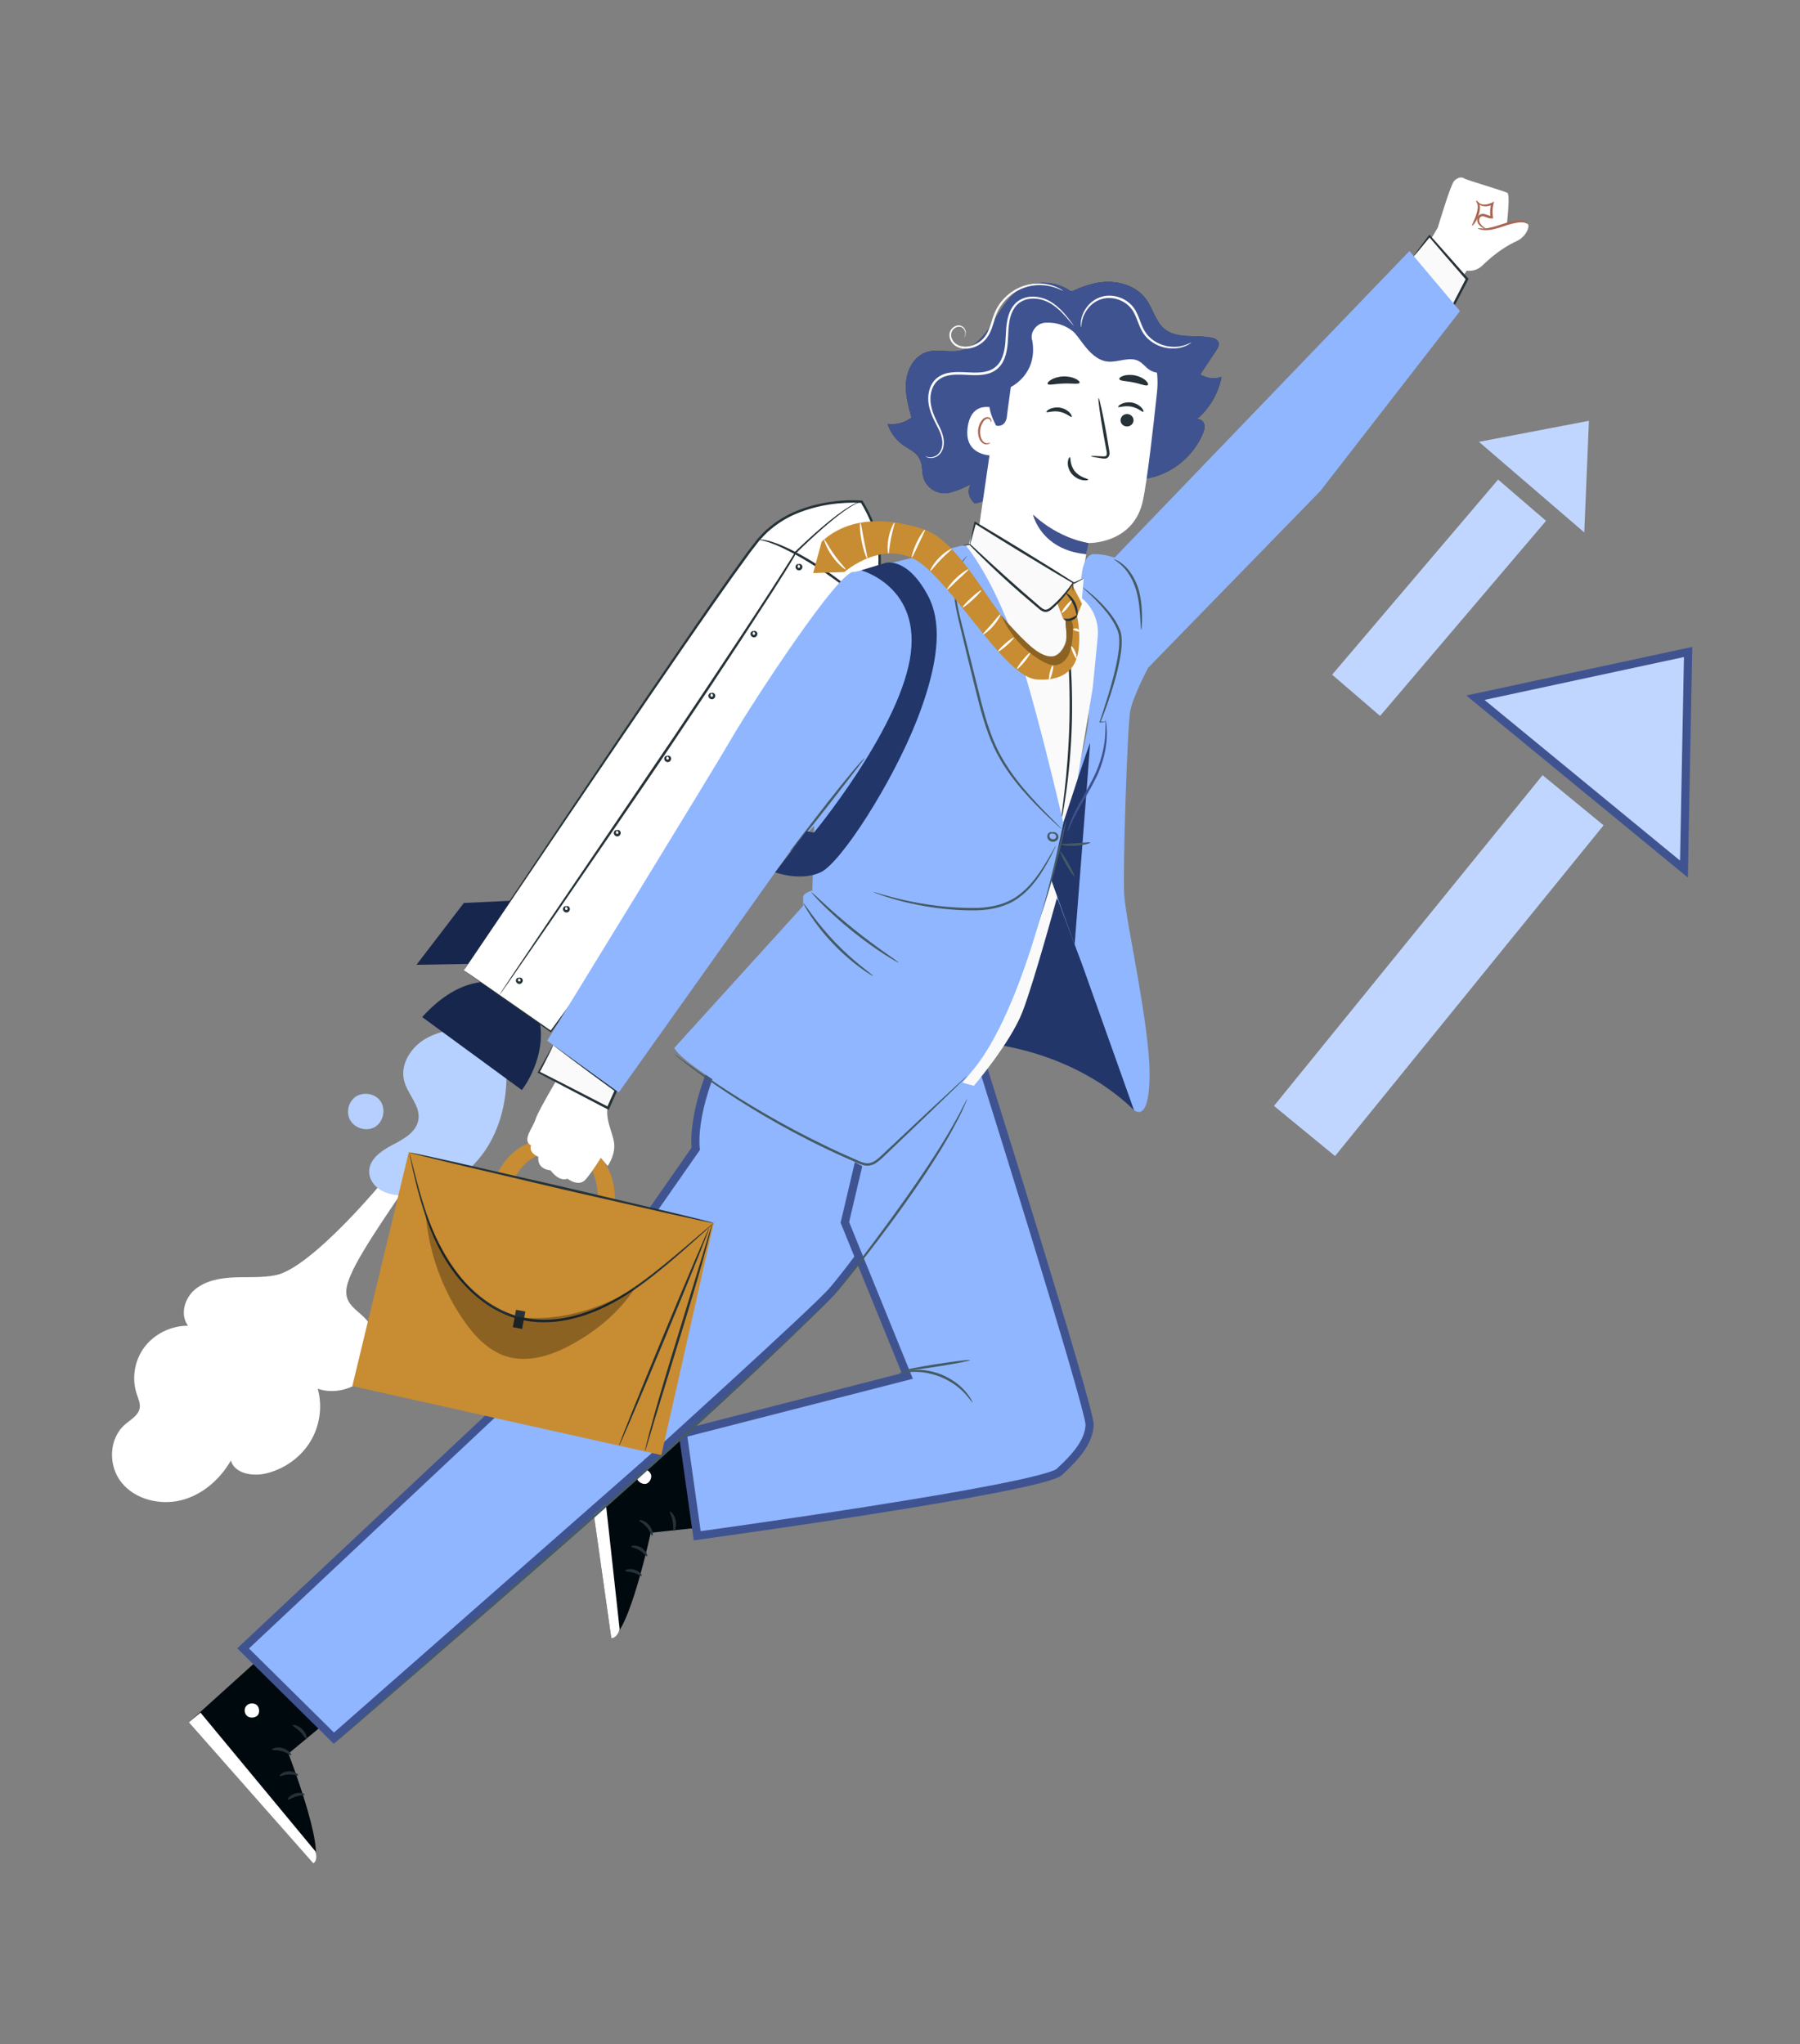 <svg width="221" height="251" viewBox="0 0 221 251" fill="none" xmlns="http://www.w3.org/2000/svg">
<rect x="0" y="0" width="221" height="251" fill="#808080" stroke="none"/>
<g clip-path="url(#clip0_1_580)">
<path d="M42.628 159.388C42.32 158.449 42.684 157.439 43.07 156.525C44.423 153.318 49.231 146.649 51.134 143.719L49.688 141.671C47.207 145.184 38.198 155.649 33.913 156.554C32.235 156.907 30.495 156.774 28.782 156.842C27.066 156.91 25.265 157.227 23.959 158.307C22.653 159.39 22.068 161.433 23.09 162.776C21.015 162.765 18.962 163.772 17.737 165.401C16.512 167.03 16.146 169.236 16.786 171.156C16.978 171.736 17.26 172.33 17.144 172.927C16.972 173.807 16.044 174.301 15.358 174.895C13.336 176.641 13.255 179.972 14.924 182.037C16.594 184.102 19.64 184.863 22.255 184.201C24.87 183.539 27.031 181.621 28.346 179.327C28.779 180.889 30.917 181.296 32.54 180.94C34.815 180.439 36.854 179.008 38.061 177.068C39.266 175.127 39.618 172.703 39.013 170.514C41.302 171.303 44.086 170.387 45.412 168.41C46.739 166.433 46.483 163.588 44.822 161.865C44.042 161.059 42.971 160.434 42.628 159.388Z" fill="white"/>
<path d="M181.583 54.251L195.084 51.666L194.513 65.375L181.583 54.251Z" fill="#C1D6FF"/>
<path d="M189.82 63.95L183.932 58.884L163.557 82.839L169.445 87.905L189.82 63.95Z" fill="#C1D6FF"/>
<path d="M182.16 85.45L181.147 85.668L181.947 86.325L205.954 106.051L206.752 106.706L206.772 105.674L207.25 80.683L207.262 80.052L206.645 80.184L182.16 85.45Z" fill="#C1D6FF" stroke="#405391"/>
<path d="M196.884 101.333L189.391 95.178L156.418 135.787L163.912 141.943L196.884 101.333Z" fill="#C1D6FF"/>
<path d="M61.779 127.882L58.124 126.1C56.089 126.299 53.979 126.522 52.212 127.56C50.446 128.598 49.111 130.685 49.612 132.679C50.026 134.344 51.612 135.728 51.379 137.428C51.163 138.97 49.583 139.856 48.207 140.565C46.831 141.275 45.298 142.336 45.322 143.89C45.333 144.787 45.916 145.608 46.674 146.083C47.432 146.558 48.341 146.734 49.233 146.781C53.577 147.015 57.78 144.336 60.001 140.577C62.222 136.824 62.63 132.168 61.779 127.882Z" fill="#B6D0FF"/>
<path d="M51.834 124.88L64.07 133.84C64.07 133.84 67.318 129.741 66.163 124.938L59.989 120.588C59.995 120.588 56.241 119.984 51.834 124.88Z" fill="#17264C"/>
<path d="M56.94 119.133L67.626 126.645L107.124 73.115C107.124 73.115 109.823 68.061 105.795 61.599C105.795 61.599 97.633 60.854 93.126 66.255C88.62 71.655 56.94 119.133 56.94 119.133Z" fill="white"/>
<path d="M56.94 119.134C56.94 119.134 57.005 119.022 57.145 118.799C57.29 118.571 57.506 118.242 57.78 117.82C58.351 116.958 59.179 115.697 60.252 114.073C62.426 110.819 65.569 106.116 69.463 100.276C73.381 94.441 78.068 87.475 83.373 79.747C86.025 75.883 88.818 71.819 91.844 67.674C92.24 67.163 92.637 66.653 93.033 66.143C93.482 65.668 93.913 65.164 94.438 64.759C95.447 63.915 96.595 63.211 97.843 62.719C99.079 62.215 100.39 61.869 101.725 61.657C103.066 61.446 104.424 61.364 105.806 61.452L105.882 61.458L105.923 61.523C107.054 63.37 107.957 65.592 108.126 67.955C108.243 69.761 108.004 71.591 107.258 73.191L107.252 73.197L107.246 73.209C90.497 95.861 75.987 115.48 67.691 126.698L67.644 126.762L67.58 126.715C64.175 124.299 61.505 122.405 59.686 121.11C58.788 120.47 58.106 119.978 57.634 119.644C57.413 119.479 57.238 119.356 57.115 119.268C56.993 119.18 56.94 119.134 56.94 119.134C56.94 119.134 57.01 119.175 57.133 119.257C57.261 119.345 57.442 119.468 57.675 119.626C58.153 119.96 58.853 120.441 59.768 121.069C61.593 122.341 64.263 124.2 67.679 126.574L67.568 126.592C75.841 115.357 90.305 95.708 107.007 73.021L106.995 73.039C107.701 71.532 107.946 69.726 107.829 67.973C107.672 65.668 106.786 63.499 105.672 61.681L105.789 61.751C103.101 61.605 100.39 62.021 97.965 62.995C96.747 63.475 95.621 64.161 94.636 64.988C94.123 65.381 93.709 65.874 93.266 66.331C92.87 66.841 92.479 67.345 92.089 67.85C89.063 71.984 86.27 76.047 83.606 79.905C78.289 87.628 73.591 94.576 69.644 100.393C65.714 106.21 62.543 110.895 60.351 114.138C59.261 115.744 58.415 116.999 57.832 117.849C57.547 118.266 57.331 118.582 57.174 118.805C57.022 119.022 56.94 119.134 56.94 119.134Z" fill="#263238"/>
<path d="M57.459 118.353L51.134 118.459L56.952 110.865L62.654 110.602L57.459 118.353Z" fill="#17264C"/>
<path d="M105.789 61.599C105.789 61.605 105.731 61.622 105.614 61.657C105.497 61.687 105.328 61.734 105.124 61.845C104.699 62.033 104.116 62.408 103.393 62.936C101.953 63.997 99.994 65.709 97.686 67.972L97.715 67.902C97.674 68.061 97.615 68.143 97.569 68.242L97.406 68.53C97.295 68.717 97.178 68.911 97.067 69.104C96.829 69.485 96.589 69.878 96.339 70.283C95.832 71.08 95.307 71.913 94.759 72.775C93.645 74.493 92.444 76.34 91.179 78.293C88.632 82.186 85.781 86.478 82.755 90.982C79.84 95.327 77.007 99.425 74.454 103.166C71.888 106.902 69.58 110.262 67.638 113.094C65.697 115.902 64.123 118.178 63.021 119.772C62.479 120.546 62.053 121.15 61.756 121.578C61.616 121.772 61.505 121.924 61.418 122.042C61.342 122.147 61.301 122.2 61.295 122.194C61.29 122.188 61.325 122.135 61.395 122.024C61.476 121.901 61.575 121.743 61.704 121.543C61.995 121.109 62.403 120.488 62.922 119.702C64.006 118.095 65.551 115.803 67.458 112.971C71.317 107.289 76.628 99.461 82.499 90.812C85.519 86.314 88.375 82.028 90.94 78.14C93.5 74.264 95.785 70.758 97.569 67.896L97.534 67.82C99.866 65.568 101.854 63.874 103.323 62.836C104.058 62.32 104.658 61.956 105.095 61.781C105.305 61.675 105.486 61.64 105.602 61.616C105.731 61.605 105.789 61.593 105.789 61.599Z" fill="#263238"/>
<path d="M87.326 85.136C87.302 85.106 87.442 84.995 87.652 85.118C87.746 85.171 87.85 85.323 87.816 85.499C87.786 85.663 87.658 85.828 87.448 85.857C87.238 85.875 87.075 85.746 87.005 85.599C86.929 85.441 86.988 85.271 87.063 85.194C87.227 85.019 87.39 85.083 87.378 85.118C87.378 85.159 87.285 85.2 87.238 85.318C87.215 85.376 87.221 85.429 87.25 85.476C87.279 85.529 87.355 85.564 87.407 85.558C87.454 85.552 87.518 85.499 87.536 85.441C87.553 85.388 87.541 85.335 87.507 85.288C87.442 85.189 87.337 85.177 87.326 85.136Z" fill="#263238"/>
<path d="M81.904 92.852C81.881 92.823 82.02 92.711 82.23 92.835C82.324 92.887 82.429 93.04 82.394 93.216C82.365 93.38 82.236 93.544 82.026 93.573C81.817 93.591 81.653 93.462 81.583 93.315C81.507 93.157 81.566 92.987 81.642 92.911C81.805 92.735 81.968 92.799 81.956 92.835C81.956 92.876 81.863 92.917 81.817 93.034C81.793 93.093 81.799 93.145 81.828 93.192C81.857 93.245 81.933 93.28 81.986 93.274C82.032 93.268 82.096 93.216 82.114 93.157C82.131 93.104 82.12 93.052 82.085 93.004C82.02 92.899 81.916 92.893 81.904 92.852Z" fill="#263238"/>
<path d="M75.713 101.976C75.689 101.947 75.829 101.835 76.039 101.959C76.132 102.011 76.237 102.164 76.202 102.34C76.173 102.504 76.045 102.668 75.835 102.697C75.625 102.715 75.462 102.586 75.392 102.439C75.316 102.281 75.374 102.111 75.45 102.035C75.613 101.859 75.777 101.923 75.765 101.959C75.765 102 75.672 102.041 75.625 102.158C75.602 102.217 75.608 102.269 75.637 102.316C75.666 102.369 75.742 102.404 75.794 102.398C75.841 102.392 75.905 102.34 75.922 102.281C75.94 102.228 75.928 102.176 75.893 102.129C75.829 102.023 75.724 102.017 75.713 101.976Z" fill="#263238"/>
<path d="M69.475 111.317C69.451 111.288 69.591 111.176 69.801 111.299C69.894 111.352 69.999 111.505 69.964 111.681C69.935 111.845 69.807 112.009 69.597 112.038C69.387 112.056 69.224 111.927 69.154 111.78C69.078 111.622 69.137 111.452 69.212 111.376C69.376 111.2 69.539 111.264 69.527 111.299C69.527 111.34 69.434 111.381 69.387 111.499C69.364 111.557 69.37 111.61 69.399 111.657C69.428 111.71 69.504 111.745 69.556 111.739C69.603 111.733 69.667 111.681 69.685 111.622C69.702 111.569 69.69 111.516 69.655 111.469C69.591 111.364 69.486 111.358 69.475 111.317Z" fill="#263238"/>
<path d="M63.691 120.095C63.668 120.066 63.808 119.955 64.018 120.078C64.111 120.13 64.216 120.283 64.181 120.459C64.152 120.623 64.024 120.787 63.814 120.817C63.604 120.834 63.441 120.705 63.371 120.559C63.295 120.4 63.353 120.23 63.429 120.154C63.592 119.978 63.756 120.043 63.744 120.078C63.744 120.119 63.651 120.16 63.604 120.277C63.581 120.336 63.587 120.388 63.616 120.435C63.645 120.488 63.721 120.523 63.773 120.517C63.82 120.512 63.884 120.459 63.901 120.4C63.919 120.347 63.907 120.295 63.872 120.248C63.808 120.142 63.703 120.136 63.691 120.095Z" fill="#263238"/>
<path d="M92.497 77.536C92.473 77.507 92.613 77.395 92.823 77.519C92.916 77.571 93.021 77.724 92.986 77.9C92.957 78.064 92.829 78.228 92.619 78.257C92.409 78.275 92.246 78.146 92.176 77.999C92.1 77.841 92.159 77.671 92.234 77.595C92.398 77.419 92.561 77.483 92.549 77.519C92.549 77.56 92.456 77.601 92.409 77.718C92.386 77.777 92.392 77.829 92.421 77.876C92.45 77.929 92.526 77.964 92.578 77.958C92.625 77.953 92.689 77.9 92.707 77.841C92.724 77.788 92.712 77.736 92.677 77.689C92.613 77.589 92.508 77.577 92.497 77.536Z" fill="#263238"/>
<path d="M98.023 69.31C98 69.28 98.14 69.169 98.35 69.292C98.443 69.345 98.548 69.497 98.513 69.673C98.484 69.837 98.356 70.001 98.146 70.031C97.936 70.048 97.773 69.919 97.703 69.773C97.627 69.615 97.685 69.445 97.761 69.368C97.924 69.192 98.088 69.257 98.076 69.292C98.076 69.333 97.983 69.374 97.936 69.491C97.913 69.55 97.919 69.603 97.948 69.65C97.977 69.703 98.053 69.738 98.105 69.732C98.152 69.726 98.216 69.673 98.233 69.615C98.251 69.562 98.239 69.509 98.204 69.462C98.134 69.356 98.035 69.351 98.023 69.31Z" fill="#263238"/>
<path d="M46.662 135.129C45.916 134.144 44.284 134.015 43.392 134.877L43.468 134.836C42.774 135.393 42.535 136.537 42.914 137.381C43.421 138.513 44.983 139.005 46.044 138.366C47.105 137.733 47.414 136.114 46.662 135.129Z" fill="#B6CFFF"/>
<path d="M106.208 74.264C106.167 74.293 105.602 73.631 104.523 72.74C103.451 71.837 101.888 70.681 100.087 69.532C98.285 68.377 96.566 67.468 95.283 66.923C94.962 66.788 94.665 66.688 94.403 66.588C94.152 66.518 93.93 66.448 93.721 66.389C93.342 66.325 93.126 66.284 93.126 66.26C93.126 66.237 93.342 66.243 93.744 66.272C93.96 66.319 94.193 66.366 94.449 66.424C94.718 66.512 95.026 66.6 95.359 66.723C96.682 67.222 98.431 68.113 100.25 69.274C102.069 70.435 103.62 71.62 104.669 72.575C105.194 73.05 105.59 73.467 105.853 73.766C106.097 74.076 106.226 74.252 106.208 74.264Z" fill="#263238"/>
<path d="M90.112 175.483L71.807 178.204L75.054 201.125C77.211 200.68 79.898 188.196 79.898 188.196L91.698 186.935L90.112 175.483Z" fill="#00090E"/>
<path d="M79.887 180.966C79.706 180.538 79.164 180.303 78.732 180.473C78.301 180.637 78.056 181.189 78.237 181.617C78.412 182.045 79.053 182.35 79.461 182.133C79.869 181.916 80.12 181.259 79.846 180.884" fill="white"/>
<path d="M71.807 178.204L73.66 178.004L76.08 200.058C76.08 200.058 75.783 201.142 75.054 201.131L71.807 178.204Z" fill="white"/>
<path d="M80.073 188.548C79.962 188.559 79.834 188.008 79.397 187.51C78.971 187 78.453 186.783 78.482 186.677C78.487 186.572 79.175 186.642 79.694 187.258C80.213 187.862 80.178 188.559 80.073 188.548Z" fill="#263238"/>
<path d="M79.426 191.093C79.321 191.134 79.065 190.676 78.54 190.366C78.027 190.037 77.502 190.014 77.491 189.902C77.456 189.803 78.097 189.627 78.744 190.031C79.391 190.424 79.531 191.075 79.426 191.093Z" fill="#263238"/>
<path d="M76.756 192.869C76.715 192.769 77.252 192.535 77.905 192.734C78.558 192.928 78.872 193.42 78.785 193.485C78.703 193.561 78.324 193.268 77.788 193.109C77.257 192.945 76.785 192.98 76.756 192.869Z" fill="#263238"/>
<path d="M82.732 187.961C82.621 187.926 82.703 187.392 82.575 186.765C82.452 186.138 82.172 185.674 82.26 185.604C82.33 185.528 82.814 185.95 82.959 186.689C83.105 187.428 82.825 188.002 82.732 187.961Z" fill="#263238"/>
<path d="M85.355 187.029C85.309 187.035 85.18 186.607 85.198 185.88C85.21 185.522 85.262 185.088 85.396 184.625C85.46 184.396 85.548 184.156 85.653 183.915C85.705 183.798 85.758 183.663 85.874 183.528C85.973 183.388 86.259 183.276 86.457 183.393C86.65 183.487 86.754 183.681 86.784 183.845C86.813 184.015 86.801 184.156 86.784 184.285C86.76 184.549 86.708 184.801 86.644 185.035C86.51 185.504 86.306 185.891 86.102 186.19C85.688 186.794 85.297 187.035 85.268 187C85.221 186.953 85.536 186.648 85.862 186.044C86.026 185.745 86.183 185.369 86.288 184.936C86.341 184.719 86.381 184.49 86.399 184.25C86.428 183.997 86.399 183.792 86.282 183.745C86.236 183.728 86.224 183.728 86.16 183.786C86.102 183.851 86.055 183.956 86.002 184.068C85.897 184.291 85.816 184.508 85.746 184.724C85.606 185.153 85.524 185.557 85.478 185.897C85.385 186.583 85.419 187.023 85.355 187.029Z" fill="#263238"/>
<path d="M85.174 186.906C85.151 186.871 85.518 186.589 86.235 186.443C86.591 186.372 87.028 186.349 87.506 186.419C87.745 186.455 87.99 186.519 88.241 186.613C88.486 186.713 88.812 186.836 88.923 187.264C88.964 187.487 88.812 187.704 88.672 187.792C88.527 187.891 88.398 187.926 88.27 187.967C88.008 188.05 87.745 188.079 87.501 188.079C87.005 188.079 86.574 187.932 86.253 187.756C85.6 187.393 85.402 186.947 85.437 186.93C85.489 186.883 85.757 187.246 86.375 187.504C86.678 187.633 87.069 187.733 87.501 187.715C87.716 187.709 87.938 187.674 88.159 187.598C88.398 187.528 88.579 187.41 88.538 187.322C88.527 187.211 88.317 187.041 88.107 186.976C87.885 186.889 87.664 186.824 87.448 186.783C87.017 186.701 86.614 186.695 86.276 186.724C85.6 186.783 85.204 186.965 85.174 186.906Z" fill="#263238"/>
<path d="M36.95 199.043L23.18 211.474L38.471 228.784C40.028 227.213 35.416 215.309 35.416 215.309L44.564 207.71L36.95 199.043Z" fill="#00090E"/>
<path d="M31.429 209.287C31.044 209.035 30.461 209.135 30.193 209.516C29.925 209.897 30.024 210.489 30.409 210.747C30.794 211.005 31.487 210.906 31.715 210.501C31.936 210.097 31.785 209.405 31.353 209.246" fill="white"/>
<path d="M23.18 211.474L24.614 210.278L38.734 227.324C38.734 227.324 39.084 228.391 38.465 228.79L23.18 211.474Z" fill="white"/>
<path d="M35.749 215.509C35.661 215.579 35.254 215.192 34.612 215.016C33.977 214.823 33.429 214.934 33.388 214.829C33.335 214.735 33.948 214.412 34.717 214.641C35.492 214.858 35.842 215.462 35.749 215.509Z" fill="#263238"/>
<path d="M36.606 217.995C36.541 218.089 36.075 217.848 35.469 217.878C34.857 217.889 34.408 218.159 34.338 218.071C34.256 218.001 34.694 217.502 35.451 217.479C36.209 217.455 36.681 217.919 36.606 217.995Z" fill="#263238"/>
<path d="M35.358 220.956C35.271 220.898 35.586 220.405 36.238 220.206C36.891 220.006 37.422 220.241 37.387 220.341C37.358 220.452 36.886 220.417 36.355 220.581C35.813 220.739 35.44 221.033 35.358 220.956Z" fill="#263238"/>
<path d="M37.644 213.544C37.533 213.579 37.311 213.087 36.857 212.635C36.413 212.178 35.924 211.949 35.959 211.838C35.976 211.732 36.606 211.82 37.136 212.354C37.661 212.893 37.743 213.527 37.644 213.544Z" fill="#263238"/>
<path d="M39.322 211.31C39.288 211.339 38.944 211.052 38.559 210.436C38.372 210.131 38.18 209.738 38.034 209.281C37.964 209.052 37.9 208.806 37.859 208.548C37.842 208.425 37.807 208.284 37.83 208.102C37.836 207.932 38.011 207.68 38.244 207.663C38.454 207.633 38.652 207.739 38.763 207.862C38.879 207.985 38.944 208.114 39.008 208.226C39.13 208.46 39.229 208.695 39.299 208.929C39.439 209.392 39.492 209.832 39.486 210.196C39.468 210.929 39.276 211.345 39.235 211.333C39.171 211.322 39.264 210.888 39.206 210.207C39.177 209.867 39.107 209.469 38.955 209.046C38.879 208.835 38.786 208.624 38.669 208.413C38.553 208.184 38.419 208.032 38.296 208.055C38.25 208.067 38.238 208.073 38.215 208.161C38.203 208.243 38.221 208.36 38.238 208.484C38.273 208.724 38.326 208.958 38.384 209.175C38.501 209.609 38.652 209.991 38.804 210.301C39.101 210.923 39.369 211.269 39.322 211.31Z" fill="#263238"/>
<path d="M39.101 211.304C39.06 211.287 39.212 210.847 39.731 210.331C39.987 210.073 40.343 209.809 40.78 209.604C41.002 209.504 41.241 209.416 41.497 209.357C41.759 209.305 42.092 209.228 42.418 209.522C42.576 209.686 42.57 209.95 42.5 210.096C42.436 210.255 42.342 210.36 42.261 210.466C42.086 210.677 41.888 210.847 41.684 210.988C41.27 211.263 40.833 211.38 40.465 211.416C39.719 211.474 39.311 211.21 39.328 211.181C39.346 211.117 39.766 211.263 40.424 211.14C40.751 211.081 41.13 210.941 41.474 210.688C41.649 210.565 41.818 210.407 41.958 210.225C42.115 210.038 42.203 209.832 42.121 209.78C42.045 209.692 41.777 209.668 41.573 209.727C41.34 209.774 41.118 209.844 40.914 209.932C40.506 210.102 40.168 210.319 39.906 210.53C39.392 210.97 39.154 211.339 39.101 211.304Z" fill="#263238"/>
<path d="M85.316 141.203L85.426 141.045L85.402 140.855L85.402 140.854L85.402 140.853L85.401 140.848C85.401 140.841 85.399 140.831 85.398 140.816C85.395 140.785 85.391 140.737 85.387 140.672C85.379 140.542 85.371 140.343 85.372 140.079C85.375 139.55 85.416 138.758 85.572 137.728C85.882 135.669 86.651 132.652 88.492 128.875C90.323 125.115 92.272 123.078 93.789 121.96C95.029 121.047 95.968 120.745 96.435 120.598L120.02 134.027C119.935 134.148 119.834 134.293 119.718 134.46C119.326 135.025 118.76 135.837 118.067 136.827C116.683 138.806 114.793 141.494 112.773 144.33C108.725 150.013 104.179 156.255 102.114 158.599C101.593 159.19 99.936 160.785 97.711 162.869C95.498 164.942 92.748 167.478 90.065 169.938C87.382 172.397 84.767 174.78 82.822 176.548C81.85 177.432 81.045 178.163 80.483 178.672L79.833 179.261L79.662 179.416L79.618 179.456L79.609 179.464L79.607 179.466L79.604 179.468L79.604 179.469L40.986 213.412L29.846 202.395L66.878 167.627L66.916 167.591L66.946 167.548L85.316 141.203Z" fill="#8FB6FF" stroke="#405391"/>
<path d="M110.845 169.089L111.4 168.947L111.184 168.417L103.729 150.088L105.681 141.8L120.43 130.262C120.524 130.564 120.649 130.96 120.799 131.438C121.172 132.627 121.704 134.326 122.343 136.373C123.621 140.466 125.325 145.947 127.026 151.495C128.728 157.043 130.427 162.658 131.698 167.021C132.333 169.203 132.861 171.069 133.227 172.455C133.41 173.149 133.552 173.719 133.647 174.147C133.695 174.361 133.729 174.534 133.752 174.668C133.763 174.735 133.77 174.788 133.775 174.83C133.777 174.85 133.778 174.866 133.779 174.878V174.892V174.895V174.896C133.733 176.84 132.36 178.623 130.018 180.767C129.954 180.825 129.74 180.946 129.293 181.108C128.871 181.261 128.308 181.429 127.617 181.61C126.237 181.971 124.383 182.373 122.214 182.797C117.878 183.644 112.311 184.575 106.811 185.44C101.312 186.305 95.886 187.103 91.834 187.685C89.808 187.976 88.126 188.213 86.951 188.377C86.371 188.458 85.914 188.521 85.6 188.565L83.837 176.015L110.845 169.089Z" fill="#8FB6FF" stroke="#405391"/>
<path d="M118.748 134.93C118.76 134.936 118.725 135.029 118.649 135.211C118.556 135.422 118.445 135.686 118.305 136.003C118.02 136.695 117.507 137.65 116.871 138.835C115.577 141.18 113.583 144.3 111.216 147.625C108.855 150.955 106.593 153.881 104.926 155.963C104.092 157.006 103.404 157.839 102.92 158.408C102.693 158.666 102.506 158.883 102.355 159.059C102.221 159.205 102.151 159.276 102.139 159.27C102.133 159.264 102.192 159.176 102.308 159.018C102.448 158.836 102.617 158.607 102.827 158.332C103.311 157.704 103.964 156.854 104.757 155.828C106.383 153.711 108.616 150.773 110.971 147.443C113.332 144.124 115.349 141.034 116.685 138.723C117.337 137.562 117.88 136.624 118.194 135.95C118.352 135.645 118.48 135.393 118.591 135.188C118.684 135.018 118.737 134.93 118.748 134.93Z" fill="#455A64"/>
<path d="M119.413 172.223C119.367 172.252 119.069 171.742 118.428 171.056C118.113 170.71 117.688 170.347 117.186 169.989C116.679 169.643 116.09 169.309 115.432 169.039C114.767 168.781 114.108 168.623 113.502 168.523C112.895 168.441 112.336 168.417 111.869 168.453C110.937 168.505 110.371 168.681 110.36 168.623C110.354 168.605 110.488 168.546 110.744 168.464C110.995 168.376 111.38 168.294 111.852 168.236C112.33 168.177 112.907 168.177 113.537 168.241C114.166 168.324 114.854 168.482 115.542 168.752C116.224 169.027 116.837 169.385 117.35 169.754C117.857 170.141 118.276 170.534 118.585 170.909C118.894 171.279 119.116 171.601 119.238 171.836C119.367 172.082 119.431 172.217 119.413 172.223Z" fill="#455A64"/>
<path d="M119.098 167.004C119.11 167.087 117.326 167.438 115.105 167.784C112.889 168.13 111.082 168.347 111.065 168.259C111.053 168.177 112.837 167.825 115.058 167.479C117.279 167.133 119.086 166.922 119.098 167.004Z" fill="#455A64"/>
<path d="M102.139 159.276C102.145 159.282 102.093 159.334 101.999 159.434C101.889 159.546 101.743 159.692 101.562 159.88C101.16 160.279 100.589 160.841 99.86 161.563C98.379 163.023 96.21 165.104 93.505 167.661C88.107 172.774 80.516 179.699 72.011 187.193C63.499 194.693 55.716 201.395 50.102 206.262C47.298 208.683 45.03 210.648 43.444 212.014C42.663 212.682 42.057 213.204 41.626 213.568C41.427 213.738 41.27 213.867 41.148 213.967C41.037 214.054 40.984 214.101 40.978 214.096C40.973 214.09 41.025 214.043 41.13 213.943C41.247 213.837 41.398 213.697 41.591 213.521C42.01 213.146 42.611 212.606 43.369 211.92C44.943 210.53 47.193 208.543 49.968 206.092C55.571 201.184 63.289 194.429 71.818 186.958C80.324 179.465 87.932 172.563 93.371 167.497C96.088 164.964 98.28 162.905 99.79 161.469C100.536 160.765 101.119 160.214 101.533 159.827C101.725 159.651 101.877 159.51 101.994 159.405C102.081 159.317 102.133 159.276 102.139 159.276Z" fill="#455A64"/>
<path d="M173.467 33.177L176.534 27.929C176.534 27.929 178.096 22.681 178.522 22.236C178.947 21.79 179.437 21.679 179.758 21.901C180.078 22.124 184.76 23.467 185.08 23.69C185.401 23.913 185.08 26.815 185.08 26.815L185.028 27.484C185.028 27.484 186.841 26.886 187.558 27.484C187.902 27.771 187.342 29.102 186.211 29.606C185.191 30.064 183.728 30.926 181.979 32.62C181.588 33.001 181.069 33.224 180.533 33.248C180.23 33.259 179.991 33.248 180.078 33.177C180.428 32.896 177.175 37.311 177.175 37.311L173.467 33.177Z" fill="white"/>
<path d="M187.558 27.478C187.529 27.513 187.255 27.267 186.695 27.302C186.147 27.314 185.389 27.513 184.567 27.794C183.745 28.082 182.947 28.281 182.352 28.258C181.757 28.246 181.419 28.064 181.437 28.035C181.448 27.988 181.792 28.082 182.346 28.041C182.9 28.012 183.646 27.789 184.468 27.507C185.296 27.226 186.095 27.044 186.695 27.091C186.992 27.108 187.232 27.191 187.377 27.29C187.529 27.378 187.57 27.472 187.558 27.478Z" fill="#AA6550"/>
<path d="M181.32 24.663C181.349 24.645 181.443 24.863 181.769 25.015C182.09 25.179 182.62 25.156 183.18 24.88L183.436 24.751L183.366 25.038C183.256 25.478 183.209 26 183.285 26.54C183.291 26.575 183.296 26.61 183.302 26.645L183.326 26.809L183.168 26.821C182.853 26.844 182.608 26.715 182.399 26.639C182.183 26.557 181.996 26.516 181.856 26.586C181.717 26.651 181.623 26.821 181.612 26.973C181.594 27.132 181.647 27.284 181.722 27.413C181.874 27.671 182.095 27.818 182.235 27.929C182.381 28.035 182.463 28.099 182.451 28.117C182.439 28.134 182.346 28.105 182.177 28.029C182.014 27.947 181.757 27.824 181.542 27.53C181.443 27.384 181.349 27.19 181.361 26.956C181.373 26.733 181.478 26.475 181.728 26.334C181.985 26.199 182.282 26.27 182.498 26.352C182.725 26.434 182.941 26.528 183.139 26.51L183.005 26.686C182.999 26.651 182.993 26.616 182.987 26.575C182.912 25.994 182.97 25.431 183.104 24.962L183.291 25.126C182.987 25.25 182.678 25.332 182.399 25.337C182.119 25.343 181.868 25.261 181.693 25.156C181.332 24.933 181.291 24.663 181.32 24.663Z" fill="#AA6550"/>
<path d="M180.731 27.712C180.661 27.66 181.063 27.038 181.303 26.17C181.431 25.736 181.483 25.349 181.402 25.085C181.332 24.822 181.192 24.692 181.221 24.657C181.238 24.622 181.454 24.698 181.6 25.009C181.757 25.32 181.728 25.801 181.588 26.252C181.337 27.185 180.789 27.771 180.731 27.712Z" fill="#AA6550"/>
<path d="M130.67 36.279C132.279 35.382 134.04 34.66 135.876 34.608C137.713 34.555 139.648 35.264 140.727 36.76C141.566 37.921 141.87 39.48 142.971 40.389C144.493 41.638 146.732 41.093 148.667 41.445C149.064 41.515 149.507 41.685 149.617 42.072C149.711 42.406 149.512 42.746 149.32 43.034C148.667 44.013 148.02 44.986 147.367 45.966C148.125 46.464 149.116 46.581 149.973 46.282C149.588 48.323 148.469 50.223 146.866 51.53C147.245 51.337 147.729 51.665 147.845 52.076C147.962 52.486 147.816 52.926 147.647 53.319C146.609 55.735 144.493 57.658 142.004 58.455C139.508 59.253 136.681 58.913 134.448 57.541" fill="#263238"/>
<path d="M131.778 36.021C129.895 34.385 126.869 34.268 124.875 35.763C123.494 36.795 122.678 38.396 121.739 39.844C120.8 41.293 119.553 42.729 117.868 43.052C116.498 43.316 115.029 42.8 113.711 43.257C112.283 43.744 111.414 45.28 111.257 46.793C111.094 48.3 111.508 49.807 111.91 51.267C111.088 51.912 109.998 52.199 108.966 52.041C109.316 53.12 110.033 54.07 110.965 54.709C111.554 55.113 112.248 55.413 112.685 55.981C113.111 56.538 113.216 57.26 113.257 57.998C113.362 59.763 115.087 60.954 116.772 60.449C117.507 60.227 118.235 59.963 119.203 59.453C119.203 59.453 118.375 60.572 119.658 61.81C120.69 61.704 121.652 61.053 122.141 60.139" fill="#263238"/>
<path d="M142.062 48.077C142.633 42.653 138.966 37.698 133.638 36.69L133.107 36.59C127.336 35.845 123.476 40.36 122.899 46.183L119.022 72.874L132.116 75.325L133.597 66.676C133.597 66.676 139.246 66.858 140.348 61.346C140.879 58.69 141.531 53.125 142.062 48.077Z" fill="#B78876"/>
<path d="M139.165 51.706C139.1 52.123 138.698 52.416 138.261 52.357C137.824 52.299 137.521 51.912 137.585 51.495C137.649 51.079 138.051 50.786 138.488 50.844C138.92 50.903 139.223 51.29 139.165 51.706Z" fill="#263238"/>
<path d="M140.377 50.557C140.26 50.639 139.747 50.088 138.908 49.93C138.068 49.76 137.369 50.082 137.293 49.959C137.258 49.906 137.392 49.736 137.695 49.59C137.998 49.443 138.488 49.337 139.013 49.437C139.538 49.537 139.946 49.818 140.161 50.064C140.383 50.317 140.435 50.522 140.377 50.557Z" fill="#263238"/>
<path d="M131.568 51.184C131.452 51.267 130.939 50.715 130.099 50.557C129.26 50.387 128.56 50.709 128.484 50.586C128.449 50.533 128.584 50.364 128.887 50.217C129.19 50.07 129.68 49.965 130.204 50.064C130.729 50.164 131.137 50.446 131.353 50.692C131.574 50.944 131.627 51.149 131.568 51.184Z" fill="#263238"/>
<path d="M133.941 56.017C133.947 55.97 134.489 55.975 135.358 56.028C135.579 56.046 135.789 56.04 135.853 55.899C135.935 55.753 135.888 55.501 135.83 55.231C135.725 54.668 135.614 54.081 135.503 53.46C135.06 50.944 134.78 48.892 134.88 48.875C134.979 48.857 135.422 50.886 135.871 53.401C135.976 54.023 136.075 54.609 136.168 55.178C136.203 55.442 136.29 55.747 136.121 56.052C136.034 56.204 135.853 56.292 135.707 56.304C135.562 56.322 135.439 56.298 135.334 56.286C134.466 56.163 133.935 56.063 133.941 56.017Z" fill="#263238"/>
<path d="M131.347 56.133C131.487 56.151 131.318 57.072 131.976 57.875C132.635 58.678 133.632 58.76 133.615 58.889C133.615 58.948 133.364 59.024 132.95 58.96C132.542 58.895 131.976 58.655 131.574 58.162C131.172 57.67 131.067 57.095 131.108 56.714C131.143 56.327 131.289 56.116 131.347 56.133Z" fill="#263238"/>
<path d="M132.548 46.992C132.448 47.221 131.597 47.045 130.589 47.092C129.574 47.115 128.741 47.35 128.624 47.133C128.572 47.027 128.729 46.816 129.073 46.617C129.417 46.417 129.948 46.241 130.554 46.218C131.16 46.194 131.708 46.335 132.064 46.511C132.419 46.687 132.594 46.886 132.548 46.992Z" fill="#263238"/>
<path d="M140.919 47.285C140.704 47.443 140.027 47.121 139.17 46.956C138.319 46.769 137.567 46.804 137.433 46.569C137.375 46.458 137.526 46.288 137.876 46.159C138.22 46.03 138.768 45.977 139.357 46.094C139.946 46.218 140.424 46.482 140.686 46.734C140.948 46.986 141.013 47.203 140.919 47.285Z" fill="#263238"/>
<path d="M122.963 50.428C122.876 50.37 119.401 48.593 118.818 52.387C118.229 56.186 122.141 55.993 122.165 55.887C122.188 55.782 122.963 50.428 122.963 50.428Z" fill="#B78876"/>
<path d="M121.565 54.334C121.547 54.316 121.489 54.369 121.372 54.404C121.256 54.439 121.063 54.445 120.877 54.34C120.498 54.128 120.264 53.442 120.352 52.756C120.393 52.41 120.521 52.094 120.684 51.836C120.842 51.578 121.051 51.408 121.256 51.408C121.465 51.39 121.588 51.537 121.617 51.648C121.652 51.759 121.617 51.836 121.634 51.842C121.646 51.853 121.728 51.789 121.722 51.63C121.716 51.554 121.687 51.455 121.611 51.367C121.53 51.279 121.407 51.22 121.261 51.214C120.97 51.191 120.661 51.419 120.486 51.695C120.288 51.971 120.142 52.328 120.095 52.715C120.002 53.483 120.282 54.263 120.801 54.504C121.057 54.615 121.291 54.568 121.419 54.498C121.541 54.422 121.576 54.34 121.565 54.334Z" fill="#AA6550"/>
<path d="M128.531 39.621C129.68 39.574 130.805 39.944 131.708 40.659L132.291 41.122L141.899 44.054C144.4 43.262 143.246 40.882 141.287 39.826C138.996 38.589 136.547 36.367 134 35.845C131.452 35.323 126.782 36.103 124.485 38.648C123.121 40.16 122.666 41.556 122.666 41.556C122.054 43.556 121.39 47.689 121.471 49.777C121.512 50.856 122.305 52.263 122.305 52.263C123.168 52.421 123.617 51.788 123.646 50.909L124.106 47.514C124.106 47.514 127.429 45.965 126.747 41.867C126.736 41.843 126.759 41.902 126.747 41.867C126.38 40.776 127.289 39.568 128.531 39.621Z" fill="#263238"/>
<path d="M126.834 40.647C127.254 39.469 129.341 39.041 130.449 39.609C131.557 40.178 132.268 41.286 133.026 42.277C133.784 43.274 134.746 44.259 135.981 44.394C137.27 44.535 138.657 43.726 139.8 44.33C140.307 44.593 140.651 45.092 141.129 45.409C141.864 45.895 142.837 45.883 143.665 45.596C144.499 45.309 145.216 44.775 145.927 44.253C143.49 43.878 141.415 42.336 139.468 40.817C137.521 39.293 135.509 37.698 133.107 37.158C130.7 36.625 127.779 37.522 126.84 39.815" fill="#263238"/>
<path d="M113.618 55.999C113.624 55.987 113.729 56.063 113.962 56.122C114.189 56.169 114.557 56.163 114.942 55.934C115.326 55.717 115.653 55.219 115.694 54.586C115.752 53.947 115.525 53.237 115.151 52.51C114.784 51.783 114.324 50.98 114.096 50.012C113.863 49.062 113.892 47.889 114.551 46.934C114.877 46.459 115.39 46.113 115.944 45.913C116.51 45.72 117.11 45.679 117.705 45.679C118.888 45.679 120.124 45.896 121.29 45.556C121.862 45.38 122.357 45.028 122.689 44.553C123.022 44.072 123.202 43.503 123.313 42.94C123.535 41.797 123.441 40.642 123.634 39.545C123.727 39 123.873 38.466 124.124 37.992C124.374 37.522 124.736 37.112 125.173 36.854C126.053 36.32 127.056 36.35 127.855 36.561C128.677 36.772 129.318 37.212 129.819 37.64C130.321 38.068 130.694 38.502 130.985 38.859C131.277 39.217 131.487 39.504 131.632 39.704C131.772 39.903 131.842 40.009 131.836 40.014C131.831 40.02 131.743 39.926 131.586 39.739C131.411 39.528 131.184 39.264 130.898 38.935C130.595 38.595 130.216 38.179 129.714 37.775C129.213 37.37 128.589 36.959 127.808 36.778C127.044 36.59 126.1 36.584 125.307 37.077C124.502 37.563 124.059 38.548 123.914 39.598C123.733 40.654 123.838 41.809 123.611 43.005C123.5 43.597 123.313 44.207 122.946 44.741C122.579 45.274 122.013 45.673 121.389 45.861C120.118 46.23 118.871 45.989 117.717 45.995C117.134 45.989 116.568 46.031 116.049 46.206C115.542 46.382 115.087 46.687 114.79 47.109C114.184 47.966 114.137 49.056 114.353 49.965C114.563 50.898 114.994 51.683 115.355 52.428C115.723 53.167 115.95 53.935 115.868 54.615C115.81 55.295 115.431 55.835 115.006 56.052C114.586 56.28 114.184 56.269 113.95 56.198C113.711 56.104 113.618 55.999 113.618 55.999Z" fill="#455A64"/>
<path d="M146.254 42.067C146.26 42.079 146.207 42.12 146.102 42.19C146.003 42.266 145.84 42.36 145.618 42.46C145.181 42.653 144.482 42.853 143.613 42.77C142.756 42.7 141.712 42.354 140.873 41.527C140.453 41.123 140.127 40.578 139.899 40.003C139.66 39.428 139.474 38.824 139.159 38.279C138.535 37.188 137.328 36.614 136.261 36.59C135.171 36.549 134.256 37.094 133.72 37.71C133.172 38.332 132.927 38.994 132.839 39.446C132.746 39.903 132.764 40.173 132.734 40.173C132.723 40.173 132.711 40.108 132.699 39.979C132.688 39.85 132.682 39.663 132.717 39.422C132.775 38.947 132.991 38.238 133.551 37.563C134.093 36.889 135.078 36.273 136.261 36.303C137.416 36.315 138.728 36.924 139.415 38.121C139.754 38.707 139.934 39.328 140.167 39.886C140.389 40.449 140.681 40.941 141.065 41.328C141.829 42.102 142.814 42.46 143.625 42.553C144.452 42.659 145.123 42.501 145.56 42.348C146.021 42.19 146.236 42.032 146.254 42.067Z" fill="#455A64"/>
<path d="M118.358 41.421C118.346 41.41 118.405 41.357 118.457 41.222C118.51 41.093 118.539 40.87 118.44 40.624C118.346 40.383 118.096 40.108 117.723 40.125C117.367 40.131 116.947 40.419 116.825 40.858C116.697 41.298 116.912 41.855 117.344 42.189C117.781 42.524 118.422 42.623 119.04 42.5C119.664 42.383 120.282 42.049 120.748 41.538C121.221 41.028 121.477 40.331 121.699 39.598C121.914 38.865 122.171 38.12 122.591 37.498C122.993 36.871 123.506 36.355 124.048 35.944C125.144 35.124 126.392 34.801 127.406 34.801C128.432 34.783 129.242 35.041 129.755 35.264C130.018 35.382 130.21 35.487 130.333 35.563C130.461 35.645 130.519 35.692 130.513 35.698C130.502 35.722 130.228 35.563 129.709 35.37C129.19 35.182 128.397 34.971 127.406 35.012C126.427 35.041 125.243 35.37 124.205 36.167C123.692 36.566 123.209 37.059 122.83 37.657C122.433 38.249 122.2 38.941 121.978 39.686C121.757 40.419 121.483 41.175 120.952 41.738C120.439 42.295 119.757 42.647 119.075 42.77C118.399 42.899 117.682 42.788 117.175 42.383C116.679 41.984 116.44 41.333 116.609 40.788C116.784 40.248 117.274 39.944 117.711 39.944C117.933 39.938 118.131 40.032 118.271 40.155C118.411 40.284 118.492 40.43 118.539 40.571C118.638 40.858 118.58 41.105 118.504 41.239C118.44 41.386 118.364 41.427 118.358 41.421Z" fill="#263238"/>
<path d="M130.67 36.279C132.279 35.382 134.04 34.66 135.876 34.608C137.713 34.555 139.648 35.264 140.727 36.76C141.566 37.921 141.87 39.48 142.971 40.389C144.493 41.638 146.732 41.093 148.667 41.445C149.064 41.515 149.507 41.685 149.617 42.072C149.711 42.406 149.512 42.746 149.32 43.034C148.667 44.013 148.02 44.986 147.367 45.966C148.125 46.464 149.116 46.581 149.973 46.282C149.588 48.323 148.469 50.223 146.866 51.53C147.245 51.337 147.729 51.665 147.845 52.076C147.962 52.486 147.816 52.926 147.647 53.319C146.609 55.735 144.493 57.658 142.004 58.455C139.508 59.253 136.681 58.913 134.448 57.541" fill="#405391"/>
<path d="M131.778 36.021C129.895 34.385 126.869 34.268 124.875 35.763C123.494 36.795 122.678 38.396 121.739 39.844C120.8 41.293 119.553 42.729 117.868 43.052C116.498 43.316 115.029 42.8 113.711 43.257C112.283 43.744 111.414 45.28 111.257 46.793C111.094 48.3 111.508 49.807 111.91 51.267C111.088 51.912 109.998 52.199 108.966 52.041C109.316 53.12 110.033 54.07 110.965 54.709C111.554 55.113 112.248 55.413 112.685 55.981C113.111 56.538 113.216 57.26 113.257 57.998C113.362 59.763 115.087 60.954 116.772 60.449C117.507 60.227 118.235 59.963 119.203 59.453C119.203 59.453 118.375 60.572 119.658 61.81C120.69 61.704 121.652 61.053 122.141 60.139" fill="#405391"/>
<path d="M142.062 48.077C142.633 42.653 138.966 37.698 133.638 36.69L133.107 36.59C127.336 35.845 123.476 40.36 122.899 46.183L119.022 72.874L132.116 75.325L133.597 66.676C133.597 66.676 139.246 66.858 140.348 61.346C140.879 58.69 141.531 53.125 142.062 48.077Z" fill="white"/>
<path d="M133.644 66.682C133.644 66.682 130.099 66.231 126.846 63.205C126.846 63.205 127.796 67.497 133.364 68.037L133.644 66.682Z" fill="#AA6550"/>
<path d="M139.165 51.706C139.1 52.123 138.698 52.416 138.261 52.357C137.824 52.299 137.521 51.912 137.585 51.495C137.649 51.079 138.051 50.786 138.488 50.844C138.92 50.903 139.223 51.29 139.165 51.706Z" fill="#263238"/>
<path d="M140.377 50.557C140.26 50.639 139.747 50.088 138.908 49.93C138.068 49.76 137.369 50.082 137.293 49.959C137.258 49.906 137.392 49.736 137.695 49.59C137.998 49.443 138.488 49.337 139.013 49.437C139.538 49.537 139.946 49.818 140.161 50.064C140.383 50.317 140.435 50.522 140.377 50.557Z" fill="#263238"/>
<path d="M131.568 51.184C131.452 51.267 130.939 50.715 130.099 50.557C129.26 50.387 128.56 50.709 128.484 50.586C128.449 50.533 128.584 50.364 128.887 50.217C129.19 50.07 129.68 49.965 130.204 50.064C130.729 50.164 131.137 50.446 131.353 50.692C131.574 50.944 131.627 51.149 131.568 51.184Z" fill="#263238"/>
<path d="M133.941 56.017C133.947 55.97 134.489 55.975 135.358 56.028C135.579 56.046 135.789 56.04 135.853 55.899C135.935 55.753 135.888 55.501 135.83 55.231C135.725 54.668 135.614 54.081 135.503 53.46C135.06 50.944 134.78 48.892 134.88 48.875C134.979 48.857 135.422 50.886 135.871 53.401C135.976 54.023 136.075 54.609 136.168 55.178C136.203 55.442 136.29 55.747 136.121 56.052C136.034 56.204 135.853 56.292 135.707 56.304C135.562 56.322 135.439 56.298 135.334 56.286C134.466 56.163 133.935 56.063 133.941 56.017Z" fill="#263238"/>
<path d="M131.347 56.133C131.487 56.151 131.318 57.072 131.976 57.875C132.635 58.678 133.632 58.76 133.615 58.889C133.615 58.948 133.364 59.024 132.95 58.96C132.542 58.895 131.976 58.655 131.574 58.162C131.172 57.67 131.067 57.095 131.108 56.714C131.143 56.327 131.289 56.116 131.347 56.133Z" fill="#263238"/>
<path d="M132.548 46.992C132.448 47.221 131.597 47.045 130.589 47.092C129.574 47.115 128.741 47.35 128.624 47.133C128.572 47.027 128.729 46.816 129.073 46.617C129.417 46.417 129.948 46.241 130.554 46.218C131.16 46.194 131.708 46.335 132.064 46.511C132.419 46.687 132.594 46.886 132.548 46.992Z" fill="#263238"/>
<path d="M140.919 47.285C140.704 47.443 140.027 47.121 139.17 46.956C138.319 46.769 137.567 46.804 137.433 46.569C137.375 46.458 137.526 46.288 137.876 46.159C138.22 46.03 138.768 45.977 139.357 46.094C139.946 46.218 140.424 46.482 140.686 46.734C140.948 46.986 141.013 47.203 140.919 47.285Z" fill="#263238"/>
<path d="M122.963 50.428C122.876 50.37 119.401 48.593 118.818 52.387C118.229 56.186 122.141 55.993 122.165 55.887C122.188 55.782 122.963 50.428 122.963 50.428Z" fill="white"/>
<path d="M121.565 54.334C121.547 54.316 121.489 54.369 121.372 54.404C121.256 54.439 121.063 54.445 120.877 54.34C120.498 54.128 120.264 53.442 120.352 52.756C120.393 52.41 120.521 52.094 120.684 51.836C120.842 51.578 121.051 51.408 121.256 51.408C121.465 51.39 121.588 51.537 121.617 51.648C121.652 51.759 121.617 51.836 121.634 51.842C121.646 51.853 121.728 51.789 121.722 51.63C121.716 51.554 121.687 51.455 121.611 51.367C121.53 51.279 121.407 51.22 121.261 51.214C120.97 51.191 120.661 51.419 120.486 51.695C120.288 51.971 120.142 52.328 120.095 52.715C120.002 53.483 120.282 54.263 120.801 54.504C121.057 54.615 121.291 54.568 121.419 54.498C121.541 54.422 121.576 54.34 121.565 54.334Z" fill="#AA6550"/>
<path d="M128.531 39.621C129.68 39.574 130.805 39.944 131.708 40.659L132.291 41.122L141.899 44.054C144.4 43.262 143.246 40.882 141.287 39.826C138.996 38.589 136.547 36.367 134 35.845C131.452 35.323 126.782 36.103 124.485 38.648C123.121 40.16 122.666 41.556 122.666 41.556C122.054 43.556 121.39 47.689 121.471 49.777C121.512 50.856 122.305 52.263 122.305 52.263C123.168 52.421 123.617 51.788 123.646 50.909L124.106 47.514C124.106 47.514 127.429 45.965 126.747 41.867C126.736 41.843 126.759 41.902 126.747 41.867C126.38 40.776 127.289 39.568 128.531 39.621Z" fill="#405391"/>
<path d="M126.834 40.647C127.254 39.469 129.341 39.041 130.449 39.609C131.557 40.178 132.268 41.286 133.026 42.277C133.784 43.274 134.746 44.259 135.981 44.394C137.27 44.535 138.657 43.726 139.8 44.33C140.307 44.593 140.651 45.092 141.129 45.409C141.864 45.895 142.837 45.883 143.665 45.596C144.499 45.309 145.216 44.775 145.927 44.253C143.49 43.878 141.415 42.336 139.468 40.817C137.521 39.293 135.509 37.698 133.107 37.158C130.7 36.625 127.779 37.522 126.84 39.815" fill="#405391"/>
<path d="M113.618 55.999C113.624 55.987 113.729 56.063 113.962 56.122C114.189 56.169 114.557 56.163 114.942 55.934C115.326 55.717 115.653 55.219 115.694 54.586C115.752 53.947 115.525 53.237 115.151 52.51C114.784 51.783 114.324 50.98 114.096 50.012C113.863 49.062 113.892 47.889 114.551 46.934C114.877 46.459 115.39 46.113 115.944 45.913C116.51 45.72 117.11 45.679 117.705 45.679C118.888 45.679 120.124 45.896 121.29 45.556C121.862 45.38 122.357 45.028 122.689 44.553C123.022 44.072 123.202 43.503 123.313 42.94C123.535 41.797 123.441 40.642 123.634 39.545C123.727 39 123.873 38.466 124.124 37.992C124.374 37.522 124.736 37.112 125.173 36.854C126.053 36.32 127.056 36.35 127.855 36.561C128.677 36.772 129.318 37.212 129.819 37.64C130.321 38.068 130.694 38.502 130.985 38.859C131.277 39.217 131.487 39.504 131.632 39.704C131.772 39.903 131.842 40.009 131.836 40.014C131.831 40.02 131.743 39.926 131.586 39.739C131.411 39.528 131.184 39.264 130.898 38.935C130.595 38.595 130.216 38.179 129.714 37.775C129.213 37.37 128.589 36.959 127.808 36.778C127.044 36.59 126.1 36.584 125.307 37.077C124.502 37.563 124.059 38.548 123.914 39.598C123.733 40.654 123.838 41.809 123.611 43.005C123.5 43.597 123.313 44.207 122.946 44.741C122.579 45.274 122.013 45.673 121.389 45.861C120.118 46.23 118.871 45.989 117.717 45.995C117.134 45.989 116.568 46.031 116.049 46.206C115.542 46.382 115.087 46.687 114.79 47.109C114.184 47.966 114.137 49.056 114.353 49.965C114.563 50.898 114.994 51.683 115.355 52.428C115.723 53.167 115.95 53.935 115.868 54.615C115.81 55.295 115.431 55.835 115.006 56.052C114.586 56.28 114.184 56.269 113.95 56.198C113.711 56.104 113.618 55.999 113.618 55.999Z" fill="#FAFAFA"/>
<path d="M146.254 42.067C146.26 42.079 146.207 42.12 146.102 42.19C146.003 42.266 145.84 42.36 145.618 42.46C145.181 42.653 144.482 42.853 143.613 42.77C142.756 42.7 141.712 42.354 140.873 41.527C140.453 41.123 140.127 40.578 139.899 40.003C139.66 39.428 139.474 38.824 139.159 38.279C138.535 37.188 137.328 36.614 136.261 36.59C135.171 36.549 134.256 37.094 133.72 37.71C133.172 38.332 132.927 38.994 132.839 39.446C132.746 39.903 132.764 40.173 132.734 40.173C132.723 40.173 132.711 40.108 132.699 39.979C132.688 39.85 132.682 39.663 132.717 39.422C132.775 38.947 132.991 38.238 133.551 37.563C134.093 36.889 135.078 36.273 136.261 36.303C137.416 36.315 138.728 36.924 139.415 38.121C139.754 38.707 139.934 39.328 140.167 39.886C140.389 40.449 140.681 40.941 141.065 41.328C141.829 42.102 142.814 42.46 143.625 42.553C144.452 42.659 145.123 42.501 145.56 42.348C146.021 42.19 146.236 42.032 146.254 42.067Z" fill="#FAFAFA"/>
<path d="M118.358 41.421C118.346 41.41 118.405 41.357 118.457 41.222C118.51 41.093 118.539 40.87 118.44 40.624C118.346 40.383 118.096 40.108 117.723 40.125C117.367 40.131 116.947 40.419 116.825 40.858C116.697 41.298 116.912 41.855 117.344 42.189C117.781 42.524 118.422 42.623 119.04 42.5C119.664 42.383 120.282 42.049 120.748 41.538C121.221 41.028 121.477 40.331 121.699 39.598C121.914 38.865 122.171 38.12 122.591 37.498C122.993 36.871 123.506 36.355 124.048 35.944C125.144 35.124 126.392 34.801 127.406 34.801C128.432 34.783 129.242 35.041 129.755 35.264C130.018 35.382 130.21 35.487 130.333 35.563C130.461 35.645 130.519 35.692 130.513 35.698C130.502 35.722 130.228 35.563 129.709 35.37C129.19 35.182 128.397 34.971 127.406 35.012C126.427 35.041 125.243 35.37 124.205 36.167C123.692 36.566 123.209 37.059 122.83 37.657C122.433 38.249 122.2 38.941 121.978 39.686C121.757 40.419 121.483 41.175 120.952 41.738C120.439 42.295 119.757 42.647 119.075 42.77C118.399 42.899 117.682 42.788 117.175 42.383C116.679 41.984 116.44 41.333 116.609 40.788C116.784 40.248 117.274 39.944 117.711 39.944C117.933 39.938 118.131 40.032 118.271 40.155C118.411 40.284 118.492 40.43 118.539 40.571C118.638 40.858 118.58 41.105 118.504 41.239C118.44 41.386 118.364 41.427 118.358 41.421Z" fill="#FAFAFA"/>
<path d="M133.644 66.682C133.644 66.682 130.099 66.231 126.846 63.205C126.846 63.205 127.796 67.497 133.364 68.037L133.644 66.682Z" fill="#405391"/>
<path d="M73.334 148.023C73.334 148.023 74.191 141.814 69.061 141.433C63.93 141.052 62.887 145.543 62.887 145.543L60.794 144.722C60.794 144.722 62.887 138.477 69.912 140.102C76.943 141.726 75.328 148.891 75.328 148.891L73.334 148.023Z" fill="#C88C32"/>
<path opacity="0.3" d="M73.334 148.023C73.334 148.023 74.191 141.814 69.061 141.433C63.93 141.052 62.887 145.543 62.887 145.543L60.794 144.722C60.794 144.722 62.887 138.477 69.912 140.102C76.943 141.726 75.328 148.891 75.328 148.891L73.334 148.023Z" fill="#C88C32"/>
<path d="M50.19 141.45L43.258 170.188L81.198 178.661L87.623 150.175L50.19 141.45Z" fill="#C88C32"/>
<path d="M87.623 150.175C87.629 150.181 87.594 150.216 87.53 150.275C87.448 150.351 87.355 150.439 87.232 150.551C86.953 150.809 86.568 151.154 86.084 151.594C85.081 152.491 83.635 153.805 81.781 155.353C79.922 156.877 77.677 158.719 74.826 160.196C73.404 160.929 71.836 161.563 70.133 161.955C68.437 162.36 66.595 162.489 64.758 162.196C62.922 161.897 61.22 161.146 59.774 160.161C58.322 159.176 57.11 157.974 56.107 156.725C54.101 154.198 52.976 151.477 52.201 149.19C51.437 146.892 50.994 144.974 50.691 143.661C50.551 143.022 50.44 142.511 50.364 142.136C50.335 141.978 50.306 141.843 50.289 141.737C50.271 141.649 50.265 141.603 50.271 141.597C50.277 141.597 50.294 141.638 50.318 141.726C50.347 141.831 50.382 141.96 50.423 142.119C50.516 142.488 50.644 142.992 50.808 143.625C51.146 144.933 51.612 146.833 52.405 149.114C53.204 151.377 54.34 154.063 56.328 156.543C57.325 157.775 58.52 158.953 59.943 159.909C61.365 160.865 63.021 161.598 64.811 161.891C66.601 162.178 68.402 162.055 70.069 161.662C71.743 161.281 73.293 160.66 74.704 159.944C77.526 158.502 79.776 156.69 81.647 155.189C83.513 153.664 84.982 152.38 86.008 151.506C86.51 151.084 86.906 150.75 87.198 150.504C87.326 150.404 87.425 150.316 87.512 150.251C87.582 150.199 87.617 150.169 87.623 150.175Z" fill="#263238"/>
<path d="M76.004 177.5C75.928 177.465 78.342 171.467 81.397 164.096C84.452 156.725 86.993 150.774 87.069 150.809C87.145 150.844 84.731 156.842 81.677 164.213C78.622 171.584 76.08 177.535 76.004 177.5Z" fill="#263238"/>
<path d="M87.413 150.357C87.425 150.357 87.407 150.463 87.366 150.651C87.314 150.873 87.25 151.143 87.168 151.477C86.993 152.193 86.719 153.219 86.37 154.485C85.67 157.019 84.626 160.502 83.443 164.331C82.271 168.142 81.216 171.596 80.429 174.146C80.062 175.372 79.758 176.38 79.537 177.125C79.438 177.448 79.356 177.717 79.286 177.934C79.228 178.116 79.187 178.216 79.181 178.21C79.17 178.21 79.187 178.104 79.228 177.917C79.28 177.694 79.344 177.424 79.426 177.096C79.601 176.38 79.875 175.354 80.225 174.088C80.924 171.555 81.968 168.072 83.151 164.243C84.323 160.431 85.378 156.983 86.165 154.427C86.533 153.201 86.836 152.193 87.057 151.448C87.156 151.126 87.238 150.856 87.308 150.639C87.366 150.451 87.401 150.357 87.413 150.357Z" fill="#263238"/>
<path d="M64.497 161.034L63.356 160.821L62.963 162.96L64.104 163.173L64.497 161.034Z" fill="#263238"/>
<path d="M87.623 150.175C87.623 150.187 87.489 150.164 87.238 150.117C86.958 150.058 86.597 149.982 86.142 149.894C85.157 149.677 83.799 149.378 82.131 149.014C78.721 148.234 74.069 147.173 68.927 145.995C63.791 144.787 59.144 143.69 55.739 142.887C54.084 142.482 52.731 142.148 51.752 141.913C51.309 141.796 50.947 141.702 50.673 141.632C50.428 141.567 50.3 141.526 50.3 141.515C50.3 141.503 50.434 141.526 50.685 141.573C50.965 141.632 51.326 141.708 51.781 141.796C52.766 142.013 54.125 142.312 55.792 142.676C59.203 143.456 63.855 144.517 68.997 145.695C74.127 146.903 78.773 148 82.184 148.797C83.839 149.202 85.192 149.536 86.171 149.771C86.614 149.888 86.976 149.982 87.25 150.052C87.495 150.123 87.623 150.164 87.623 150.175Z" fill="#263238"/>
<path d="M69.994 129.822C69.994 129.822 66.094 136.266 65.784 137.351C65.475 138.436 64.018 139.978 65.196 140.641C65.196 140.641 64.811 141.462 66.105 142.042C66.105 142.042 65.802 143.502 67.603 143.702C67.603 143.702 68.565 145.132 69.679 144.728C69.679 144.728 71.061 145.807 71.912 144.81C72.763 143.813 73.766 142.159 73.766 142.159L74.605 143.156C74.605 143.156 75.439 142.06 75.421 140.647C75.398 139.239 74.04 137.175 74.762 135.563C75.398 134.132 75.631 133.892 75.631 133.892L69.994 129.822Z" fill="white"/>
<path opacity="0.3" d="M77.981 158.126C75.969 161.216 73.019 163.603 69.76 165.309C67.417 166.535 64.659 167.326 62.135 166.529C59.937 165.831 58.258 164.037 56.935 162.131C54.271 158.296 52.644 153.74 52.265 149.079C52.265 149.079 56.568 160.988 64.03 161.75C71.498 162.518 77.981 158.126 77.981 158.126Z" fill="black"/>
<path d="M68.547 125.812L70.646 132.01L75.73 123.9L73.736 117.755L68.547 125.812Z" fill="#455A64"/>
<path d="M173.467 31.582L175.508 28.985L180.125 34.262L178.143 38.079L173.467 31.582Z" fill="#FAFAFA"/>
<path d="M173.467 31.582C173.485 31.582 173.625 31.752 173.864 32.069C174.132 32.421 174.47 32.866 174.878 33.406C175.729 34.543 176.913 36.138 178.26 37.997L178.015 38.015C178.487 37.094 179 36.103 179.536 35.077C179.688 34.778 179.845 34.485 179.991 34.197L180.014 34.367C178.219 32.309 176.621 30.45 175.438 29.061L175.601 29.055C174.983 29.8 174.476 30.421 174.08 30.902C173.701 31.336 173.485 31.582 173.467 31.582C173.444 31.582 173.619 31.33 173.957 30.873C174.295 30.415 174.791 29.741 175.426 28.914L175.502 28.814L175.589 28.914C176.808 30.274 178.434 32.11 180.236 34.162L180.306 34.238L180.259 34.332C180.108 34.62 179.956 34.913 179.804 35.212C179.268 36.238 178.749 37.229 178.271 38.144L178.16 38.355L178.026 38.161C176.662 36.25 175.508 34.596 174.703 33.429C174.33 32.878 174.021 32.426 173.771 32.069C173.555 31.752 173.45 31.582 173.467 31.582Z" fill="#263238"/>
<path d="M67.924 128.327C67.924 128.327 66.18 131.617 66.14 131.646L74.657 136.061L75.631 133.898L67.924 128.327Z" fill="#FAFAFA"/>
<path d="M67.924 128.327C67.918 128.31 68.122 128.439 68.495 128.697C68.915 128.984 69.457 129.359 70.116 129.817C71.503 130.784 73.468 132.162 75.713 133.775L75.812 133.845L75.765 133.956C75.456 134.654 75.13 135.381 74.797 136.126L74.733 136.273L74.593 136.196C74.383 136.091 74.162 135.973 73.934 135.856C70.868 134.267 68.105 132.813 66.099 131.746L66.006 131.699L66.082 131.564C66.624 130.596 67.067 129.799 67.405 129.195C67.72 128.626 67.906 128.316 67.924 128.327C67.941 128.339 67.79 128.667 67.504 129.248C67.353 129.553 67.172 129.905 66.968 130.309C66.863 130.514 66.746 130.737 66.63 130.966C66.571 131.083 66.507 131.2 66.443 131.324L66.344 131.511L66.291 131.605L66.262 131.652C66.251 131.675 66.227 131.705 66.204 131.728L66.187 131.546C68.215 132.567 70.996 133.992 74.063 135.581C74.29 135.698 74.512 135.815 74.722 135.921L74.512 135.991C74.844 135.246 75.17 134.525 75.485 133.827L75.532 134.009C73.346 132.42 71.463 131.019 70.104 129.998C69.451 129.506 68.915 129.101 68.507 128.79C68.14 128.509 67.93 128.345 67.924 128.327Z" fill="#263238"/>
<path d="M117.035 127.847C124.934 127.806 133.58 130.761 139.217 136.296C141.479 132.245 140.546 127.419 139.171 123.074C137.795 118.729 135.241 114.923 132.682 111.223C132.041 110.303 131.364 109.347 130.379 108.843C128.496 107.875 126.135 108.866 124.479 110.291C121.967 112.455 120.346 115.551 119.396 118.758C118.445 121.966 118.119 125.308 117.793 128.627" fill="#22366A"/>
<path d="M132.751 71.156C132.751 71.156 132.851 68.031 134.331 68.031C135.672 68.031 136.844 68.465 136.844 68.465L173.047 30.82L179.256 38.19L162.116 60.279L140.972 81.986C140.972 81.986 139.106 85.475 138.768 87.305C138.424 89.134 137.835 106.596 138.027 109.851C138.22 113.105 141.181 125.935 141.146 132.01C141.111 138.09 139.223 136.29 139.223 136.29L132.903 118.535L129.941 110.619L128.706 108.895L129.726 104.18C129.726 104.18 133.661 90.782 133.643 88.155C133.626 85.522 134.226 82.649 134.226 80.591C134.226 78.626 132.355 74.88 132.355 74.88L132.751 71.156Z" fill="#8FB6FF"/>
<path d="M119.734 64.184L118.941 66.835L118.504 67.028L115.367 74.575L114.837 132.021L119.571 133.317C119.571 133.317 124.042 128.069 125.523 124.269C127.004 120.47 130.035 109.264 130.035 109.264L134.175 84.385L134.775 78.192C134.95 76.392 134.227 74.616 132.845 73.46L133.055 71.021L131.878 71.608L119.734 64.184Z" fill="#FAFAFA"/>
<path d="M119.069 66.846C119.046 66.84 119.093 66.582 119.192 66.119C119.308 65.597 119.454 64.941 119.629 64.161L119.658 64.02L119.786 64.096C121.203 64.929 123.144 66.096 125.272 67.397C128.123 69.139 130.595 70.687 131.907 71.537L131.831 71.531C132.595 71.174 133.026 70.986 133.044 71.015C133.055 71.039 132.647 71.273 131.901 71.672L131.866 71.69L131.825 71.666C130.467 70.886 127.96 69.391 125.109 67.656C122.981 66.354 121.057 65.163 119.67 64.284L119.833 64.219C119.623 64.987 119.442 65.638 119.303 66.154C119.174 66.6 119.093 66.852 119.069 66.846Z" fill="#263238"/>
<path d="M130.834 76.053C130.857 76.053 130.915 76.393 131.003 77.014C131.096 77.636 131.201 78.545 131.306 79.665C131.522 81.905 131.685 85.018 131.609 88.46C131.527 91.902 131.224 95.004 130.909 97.232C130.752 98.347 130.606 99.249 130.484 99.865C130.367 100.481 130.292 100.821 130.268 100.821C130.245 100.815 130.286 100.469 130.367 99.848C130.455 99.226 130.566 98.323 130.694 97.209C130.956 94.981 131.224 91.885 131.306 88.46C131.382 85.036 131.248 81.934 131.09 79.694C131.014 78.574 130.939 77.665 130.88 77.044C130.834 76.404 130.81 76.053 130.834 76.053Z" fill="#263238"/>
<path d="M130.548 101.026C130.548 101.026 133.842 90.9 133.842 91.246C133.842 91.591 131.941 115.979 131.941 115.979L128.957 107.746L130.548 101.026Z" fill="#22366A"/>
<path d="M125.447 118.593C125.429 118.587 125.499 118.335 125.651 117.89C125.826 117.385 126.042 116.752 126.304 116.002C126.852 114.412 127.598 112.208 128.344 109.751C129.091 107.294 129.709 105.048 130.14 103.424C130.344 102.656 130.513 102.011 130.653 101.495C130.775 101.037 130.857 100.791 130.875 100.797C130.898 100.803 130.857 101.061 130.77 101.524C130.682 101.987 130.542 102.656 130.35 103.477C129.971 105.119 129.388 107.376 128.636 109.845C127.884 112.307 127.108 114.506 126.508 116.078C126.205 116.864 125.954 117.497 125.768 117.931C125.575 118.365 125.464 118.599 125.447 118.593Z" fill="#455A64"/>
<path d="M135.754 88.413C135.772 88.413 135.818 88.618 135.853 88.994C135.888 89.369 135.917 89.914 135.882 90.594C135.824 91.943 135.433 93.82 134.489 95.666C133.685 97.273 132.793 98.645 132.198 99.777C131.586 100.897 131.271 101.753 131.125 102.075L131.067 102.058C131.108 101.958 131.131 101.911 131.143 101.911C131.154 101.917 131.149 101.97 131.125 102.075L131.067 102.058C131.149 101.718 131.411 100.821 131.988 99.671C132.548 98.51 133.416 97.121 134.215 95.537C135.142 93.726 135.55 91.914 135.667 90.589C135.783 89.246 135.702 88.413 135.754 88.413Z" fill="#405391"/>
<path d="M132.95 72.147C132.961 72.13 133.189 72.276 133.574 72.581C133.952 72.886 134.495 73.344 135.113 73.965C135.725 74.593 136.436 75.367 137.031 76.381C137.31 76.891 137.619 77.442 137.689 78.111C137.759 78.756 137.724 79.424 137.631 80.087C137.345 82.11 136.786 83.916 136.314 85.393C135.83 86.871 135.392 88.009 135.113 88.665L135.06 88.589C135.521 88.607 135.771 88.624 135.771 88.648C135.771 88.665 135.521 88.689 135.06 88.706L134.978 88.712L135.008 88.63C135.235 87.956 135.626 86.801 136.075 85.323C136.512 83.845 137.048 82.039 137.328 80.052C137.421 79.401 137.456 78.756 137.392 78.152C137.34 77.56 137.048 77.014 136.786 76.522C136.226 75.537 135.538 74.751 134.955 74.118C134.366 73.484 133.853 73.004 133.498 72.675C133.136 72.341 132.938 72.165 132.95 72.147Z" fill="#455A64"/>
<path d="M140.126 77.331C140.08 77.331 140.051 76.78 139.998 75.9C139.94 75.021 139.87 73.795 139.509 72.517C139.147 71.239 138.488 70.201 137.876 69.585C137.27 68.964 136.768 68.729 136.792 68.676C136.798 68.659 136.932 68.7 137.159 68.811C137.381 68.922 137.69 69.122 138.028 69.427C138.704 70.025 139.427 71.098 139.806 72.429C140.179 73.76 140.214 75.009 140.22 75.894C140.208 76.78 140.161 77.325 140.126 77.331Z" fill="#455A64"/>
<path d="M133.865 103.453C133.883 103.53 133.096 103.782 132.087 103.846C131.078 103.911 130.268 103.758 130.274 103.676C130.28 103.588 131.084 103.606 132.064 103.541C133.055 103.483 133.848 103.371 133.865 103.453Z" fill="#455A64"/>
<path d="M131.912 107.611C131.842 107.652 131.393 107.001 130.909 106.157C130.431 105.312 130.099 104.591 130.169 104.55C130.239 104.509 130.688 105.16 131.172 106.004C131.65 106.849 131.982 107.57 131.912 107.611Z" fill="#455A64"/>
<path d="M107.951 70.218C107.963 70.206 108.167 70.359 108.499 70.675C108.837 70.992 109.292 71.484 109.776 72.147C110.755 73.466 111.799 75.601 112.038 78.14C112.271 80.685 111.636 82.971 110.919 84.455C110.563 85.2 110.207 85.768 109.933 86.144C109.665 86.519 109.49 86.707 109.479 86.695C109.426 86.66 110.073 85.862 110.726 84.367C111.379 82.889 111.968 80.649 111.735 78.175C111.502 75.7 110.516 73.607 109.601 72.276C108.686 70.927 107.905 70.265 107.951 70.218Z" fill="#455A64"/>
<path d="M82.79 128.662C84.201 131.723 107.229 143.913 107.229 143.913C107.229 143.913 112.639 139.773 119.565 131.253C126.491 122.728 130.548 101.026 130.548 101.026C130.548 101.026 126.7 84.203 124.001 77.126C121.296 70.048 118.51 66.894 118.51 66.894L104.413 70.353L99.994 100.123L99.737 109.347C99.737 109.347 98.612 109.634 98.612 110.127C98.612 110.619 98.612 111.223 98.612 111.223L82.79 128.662Z" fill="#8FB6FF"/>
<path d="M67.178 127.782C67.178 127.782 87.536 94.623 89.722 90.829C92.24 86.46 103.218 69.637 104.879 70.23C106.541 70.822 112.12 75.032 109.887 83.288C107.654 91.544 105.072 95.912 105.072 95.912L96.997 104.544L75.969 134.132L67.743 128.186L67.178 127.782Z" fill="#8FB6FF"/>
<path d="M129.621 103.859C129.633 103.865 129.598 103.953 129.522 104.111C129.452 104.269 129.341 104.504 129.19 104.803C128.887 105.395 128.449 106.257 127.796 107.254C127.138 108.245 126.263 109.406 124.946 110.321C123.634 111.253 121.873 111.71 120.06 111.769C116.422 111.851 113.169 111.27 110.873 110.696C109.724 110.408 108.809 110.115 108.185 109.898C107.87 109.793 107.631 109.699 107.468 109.634C107.305 109.57 107.223 109.529 107.229 109.523C107.235 109.5 107.584 109.605 108.22 109.793C108.855 109.975 109.776 110.233 110.925 110.496C113.216 111.012 116.463 111.558 120.049 111.476C121.833 111.417 123.523 110.983 124.794 110.098C126.071 109.23 126.957 108.104 127.627 107.142C128.298 106.169 128.764 105.331 129.097 104.756C129.417 104.169 129.604 103.847 129.621 103.859Z" fill="#455A64"/>
<path d="M130.321 101.771C130.315 101.777 130.21 101.695 130.024 101.53C129.814 101.343 129.551 101.096 129.219 100.792C128.525 100.141 127.528 99.197 126.374 97.948C125.226 96.699 123.902 95.139 122.771 93.175C121.617 91.216 120.842 88.824 120.189 86.314C119.542 83.799 118.97 81.388 118.434 79.207C117.927 77.02 117.355 75.067 117.186 73.349C117 71.631 117.367 70.218 117.839 69.386C118.072 68.963 118.311 68.67 118.48 68.494C118.568 68.4 118.638 68.342 118.69 68.295C118.737 68.254 118.766 68.236 118.772 68.236C118.801 68.26 118.37 68.594 117.944 69.438C117.513 70.271 117.192 71.643 117.402 73.326C117.594 75.003 118.189 76.95 118.708 79.137C119.256 81.324 119.85 83.716 120.48 86.232C121.127 88.736 121.885 91.099 123.01 93.028C124.112 94.975 125.406 96.534 126.526 97.795C127.657 99.056 128.63 100.023 129.295 100.698C129.61 101.02 129.86 101.278 130.059 101.478C130.239 101.665 130.327 101.765 130.321 101.771Z" fill="#455A64"/>
<path d="M118.749 132.092C118.754 132.098 118.649 132.215 118.445 132.42C118.218 132.649 117.915 132.948 117.536 133.323C116.714 134.121 115.56 135.235 114.149 136.601C112.703 137.985 110.995 139.621 109.094 141.439C108.605 141.879 108.167 142.389 107.555 142.793C107.252 142.987 106.885 143.128 106.494 143.128C106.109 143.122 105.748 142.993 105.416 142.852C104.098 142.283 102.746 141.685 101.376 141.022C95.89 138.401 91.191 135.511 87.909 133.253C86.265 132.127 84.976 131.16 84.09 130.485C83.67 130.157 83.338 129.887 83.082 129.688C82.854 129.5 82.737 129.401 82.743 129.395C82.749 129.389 82.877 129.471 83.117 129.641C83.379 129.829 83.723 130.081 84.154 130.392C85.064 131.037 86.37 131.975 88.025 133.077C91.331 135.282 96.035 138.138 101.504 140.753C102.868 141.415 104.221 142.013 105.526 142.582C105.847 142.717 106.174 142.834 106.494 142.834C106.809 142.84 107.118 142.723 107.398 142.553C107.946 142.201 108.406 141.685 108.896 141.245C110.808 139.445 112.534 137.827 113.997 136.455C115.437 135.118 116.615 134.027 117.454 133.247C117.851 132.89 118.166 132.602 118.405 132.385C118.62 132.186 118.743 132.086 118.749 132.092Z" fill="#455A64"/>
<path d="M128.968 102.328C128.939 102.31 129.126 102.093 129.522 102.187C129.714 102.24 129.924 102.433 129.948 102.727C129.977 103.037 129.691 103.319 129.388 103.348C129.067 103.395 128.776 103.225 128.647 102.973C128.519 102.715 128.589 102.439 128.741 102.293C128.898 102.146 129.079 102.146 129.178 102.175C129.283 102.211 129.312 102.263 129.306 102.281C129.3 102.316 129.067 102.228 128.904 102.439C128.834 102.533 128.811 102.709 128.898 102.838C128.974 102.973 129.172 103.078 129.353 103.043C129.545 103.014 129.685 102.873 129.679 102.733C129.679 102.58 129.574 102.439 129.458 102.387C129.19 102.275 128.98 102.375 128.968 102.328Z" fill="#455A64"/>
<path d="M107.188 119.819C107.176 119.837 107.025 119.755 106.751 119.591C106.482 119.426 106.103 119.174 105.649 118.84C104.739 118.177 103.532 117.175 102.337 115.932C101.142 114.683 100.192 113.44 99.568 112.496C99.253 112.026 99.014 111.634 98.863 111.358C98.711 111.082 98.635 110.924 98.653 110.912C98.694 110.889 99.078 111.469 99.743 112.372C100.408 113.275 101.375 114.489 102.559 115.721C103.742 116.952 104.908 117.966 105.783 118.67C106.651 119.374 107.217 119.778 107.188 119.819Z" fill="#455A64"/>
<path d="M110.324 118.183C110.313 118.201 110.138 118.113 109.835 117.943C109.532 117.773 109.1 117.509 108.575 117.175C107.526 116.5 106.109 115.509 104.623 114.313C103.136 113.117 101.871 111.944 100.985 111.059C100.542 110.619 100.198 110.25 99.965 109.986C99.732 109.722 99.609 109.575 99.627 109.558C99.662 109.528 100.215 110.056 101.137 110.901C102.052 111.745 103.34 112.883 104.815 114.073C106.29 115.263 107.678 116.278 108.698 116.993C109.712 117.714 110.348 118.148 110.324 118.183Z" fill="#455A64"/>
<path d="M106.15 93.075C106.185 93.104 105.678 93.755 104.867 94.805C104.005 95.919 102.903 97.332 101.684 98.903C100.437 100.498 99.294 101.935 98.443 102.961C97.598 103.987 97.02 104.579 96.991 104.55C96.974 104.533 97.102 104.374 97.324 104.075C97.592 103.723 97.907 103.307 98.28 102.826C99.142 101.712 100.239 100.287 101.451 98.716C102.699 97.121 103.853 95.69 104.71 94.67C105.136 94.16 105.491 93.755 105.742 93.48C105.993 93.21 106.138 93.063 106.15 93.075Z" fill="#455A64"/>
<path d="M105.731 70.025C105.731 70.025 113.321 72.065 111.7 81.019C110.08 89.973 99.93 102.234 99.93 102.234L99.02 102.052L95.167 107.107C95.167 107.107 98.315 108.274 100.793 107.083C103.27 105.887 109.543 96.142 112.575 88.413C116.184 79.201 115.029 75.138 113.863 73.004C111.257 68.242 108.651 69.133 108.651 69.133L105.731 70.025Z" fill="#22366A"/>
<path d="M131.621 71.766L129.79 74.006L130.548 76.029L131.86 76.486L132.845 74.129L131.621 71.766Z" fill="#C88C32"/>
<path d="M132.239 75.577C132.146 75.577 132.122 74.874 131.743 74.135C131.37 73.396 130.851 72.921 130.91 72.851C130.951 72.786 131.598 73.179 132.012 73.994C132.431 74.821 132.315 75.595 132.239 75.577Z" fill="#263238"/>
<path d="M130.781 75.988C130.781 75.988 131.184 78.228 130.781 79.131C129.283 82.514 126.409 79.43 123.774 76.563C121.139 73.695 117.547 66.272 113.257 64.929C108.966 63.586 104.244 63.381 100.88 66.512L99.836 70.365L103.672 70.236C103.672 70.236 109.03 65.527 113.647 69.632C118.265 73.736 123.704 83.194 127.295 83.429C130.886 83.663 132.175 81.893 132.431 79.711C132.688 77.524 132.227 75.578 132.227 75.578L130.781 75.988Z" fill="#C88C32"/>
<path opacity="0.3" d="M122.923 75.525C123.937 77.9 125.832 80.04 128.1 81.254C128.554 81.5 129.056 81.717 129.569 81.676C130.129 81.629 130.63 81.277 130.956 80.814C131.283 80.356 131.452 79.799 131.557 79.242C131.685 78.556 131.726 77.859 131.732 77.161C131.738 76.862 131.732 76.551 131.58 76.299C131.429 76.047 131.055 75.976 130.805 76.135C130.904 76.979 131.026 77.747 130.869 78.58C130.712 79.412 130.228 80.163 129.47 80.544C129.476 80.515 128.368 80.966 126.601 79.401C124.8 77.806 122.923 75.525 122.923 75.525Z" fill="black"/>
<path d="M132.262 75.525C132.332 75.56 132.11 76.005 131.562 76.193C131.294 76.281 131.02 76.263 130.851 76.187C130.676 76.117 130.6 76.023 130.624 75.994C130.665 75.918 131.038 76.058 131.475 75.9C131.906 75.759 132.192 75.466 132.262 75.525Z" fill="#263238"/>
<path d="M132.169 80.873C132.087 80.896 131.918 80.574 131.743 80.157C131.568 79.747 131.452 79.395 131.527 79.354C131.597 79.313 131.842 79.612 132.023 80.04C132.198 80.468 132.245 80.849 132.169 80.873Z" fill="white"/>
<path d="M132.519 77.536C132.455 77.595 132.297 77.531 132.122 77.472C131.942 77.407 131.778 77.366 131.767 77.284C131.749 77.202 131.965 77.097 132.221 77.184C132.472 77.267 132.583 77.484 132.519 77.536Z" fill="white"/>
<path d="M131.574 73.754C131.638 73.806 131.417 74.188 131.084 74.604C130.746 75.02 130.42 75.313 130.356 75.261C130.292 75.208 130.513 74.827 130.845 74.41C131.184 73.994 131.504 73.701 131.574 73.754Z" fill="white"/>
<path d="M128.834 83.429C128.752 83.406 128.782 83.001 128.904 82.526C129.021 82.051 129.184 81.682 129.266 81.694C129.347 81.711 129.318 82.116 129.196 82.597C129.079 83.083 128.916 83.453 128.834 83.429Z" fill="white"/>
<path d="M124.87 82.134C124.806 82.081 125.115 81.594 125.558 81.049C126.001 80.503 126.415 80.105 126.479 80.157C126.543 80.21 126.24 80.697 125.791 81.242C125.342 81.788 124.928 82.186 124.87 82.134Z" fill="white"/>
<path d="M124.468 78.292C124.526 78.351 124.141 78.779 123.611 79.248C123.08 79.717 122.602 80.046 122.556 79.975C122.503 79.911 122.888 79.477 123.413 79.019C123.937 78.562 124.409 78.234 124.468 78.292Z" fill="white"/>
<path d="M122.829 75.425C122.899 75.466 122.573 76.146 121.966 76.838C121.366 77.536 120.736 77.952 120.69 77.888C120.637 77.817 121.156 77.313 121.739 76.639C122.322 75.964 122.753 75.378 122.829 75.425Z" fill="white"/>
<path d="M120.474 72.476C120.533 72.54 120.066 73.056 119.437 73.637C118.807 74.217 118.247 74.633 118.195 74.575C118.137 74.51 118.603 73.994 119.233 73.414C119.862 72.833 120.416 72.417 120.474 72.476Z" fill="white"/>
<path d="M118.911 69.907C118.964 69.978 118.34 70.5 117.617 71.186C116.894 71.866 116.341 72.464 116.271 72.405C116.206 72.358 116.667 71.661 117.407 70.963C118.148 70.259 118.865 69.843 118.911 69.907Z" fill="white"/>
<path d="M116.847 67.397C116.894 67.474 116.212 67.972 115.501 68.717C114.778 69.456 114.3 70.153 114.224 70.106C114.154 70.071 114.533 69.274 115.285 68.5C116.031 67.732 116.812 67.327 116.847 67.397Z" fill="white"/>
<path d="M113.554 65.046C113.63 65.093 113.245 65.838 112.808 66.764C112.365 67.691 112.032 68.459 111.951 68.43C111.875 68.406 112.085 67.579 112.534 66.629C112.983 65.685 113.484 64.999 113.554 65.046Z" fill="white"/>
<path d="M109.829 64.172C109.91 64.208 109.595 65.023 109.397 66.072C109.187 67.116 109.17 67.99 109.082 67.996C109.007 68.001 108.884 67.104 109.1 66.014C109.31 64.923 109.759 64.137 109.829 64.172Z" fill="white"/>
<path d="M106.476 68.577C106.401 68.6 106.022 67.662 105.788 66.436C105.549 65.211 105.549 64.196 105.631 64.191C105.719 64.185 105.853 65.176 106.086 66.378C106.319 67.586 106.558 68.553 106.476 68.577Z" fill="white"/>
<path d="M103.836 69.913C103.789 69.977 102.944 69.362 102.203 68.324C101.457 67.292 101.136 66.289 101.212 66.266C101.294 66.23 101.725 67.145 102.448 68.142C103.165 69.15 103.894 69.848 103.836 69.913Z" fill="white"/>
<path d="M131.725 72.57C131.702 72.57 131.673 72.247 131.644 71.643L131.76 71.678C131.376 72.323 130.682 73.326 129.603 74.37C129.324 74.616 129.079 74.933 128.63 75.097C128.402 75.173 128.128 75.132 127.924 75.009C127.72 74.892 127.557 74.745 127.394 74.61C126.729 74.053 126.03 73.455 125.307 72.828C122.415 70.3 120.054 67.973 119.028 66.894L119.081 66.911C118.503 66.97 118.194 66.993 118.194 66.97C118.189 66.947 118.498 66.882 119.063 66.782L119.092 66.776L119.116 66.8C120.212 67.803 122.613 70.072 125.505 72.599C126.222 73.221 126.922 73.819 127.575 74.388C127.901 74.675 128.216 74.95 128.542 74.833C128.869 74.728 129.149 74.423 129.423 74.182C130.507 73.18 131.218 72.218 131.65 71.608L131.772 71.432V71.637C131.76 72.247 131.749 72.57 131.725 72.57Z" fill="#263238"/>
</g>
<defs>
<clipPath id="clip0_1_580">
<rect width="195" height="208" fill="white" transform="translate(13.25 21.29)"/>
</clipPath>
</defs>
</svg>
